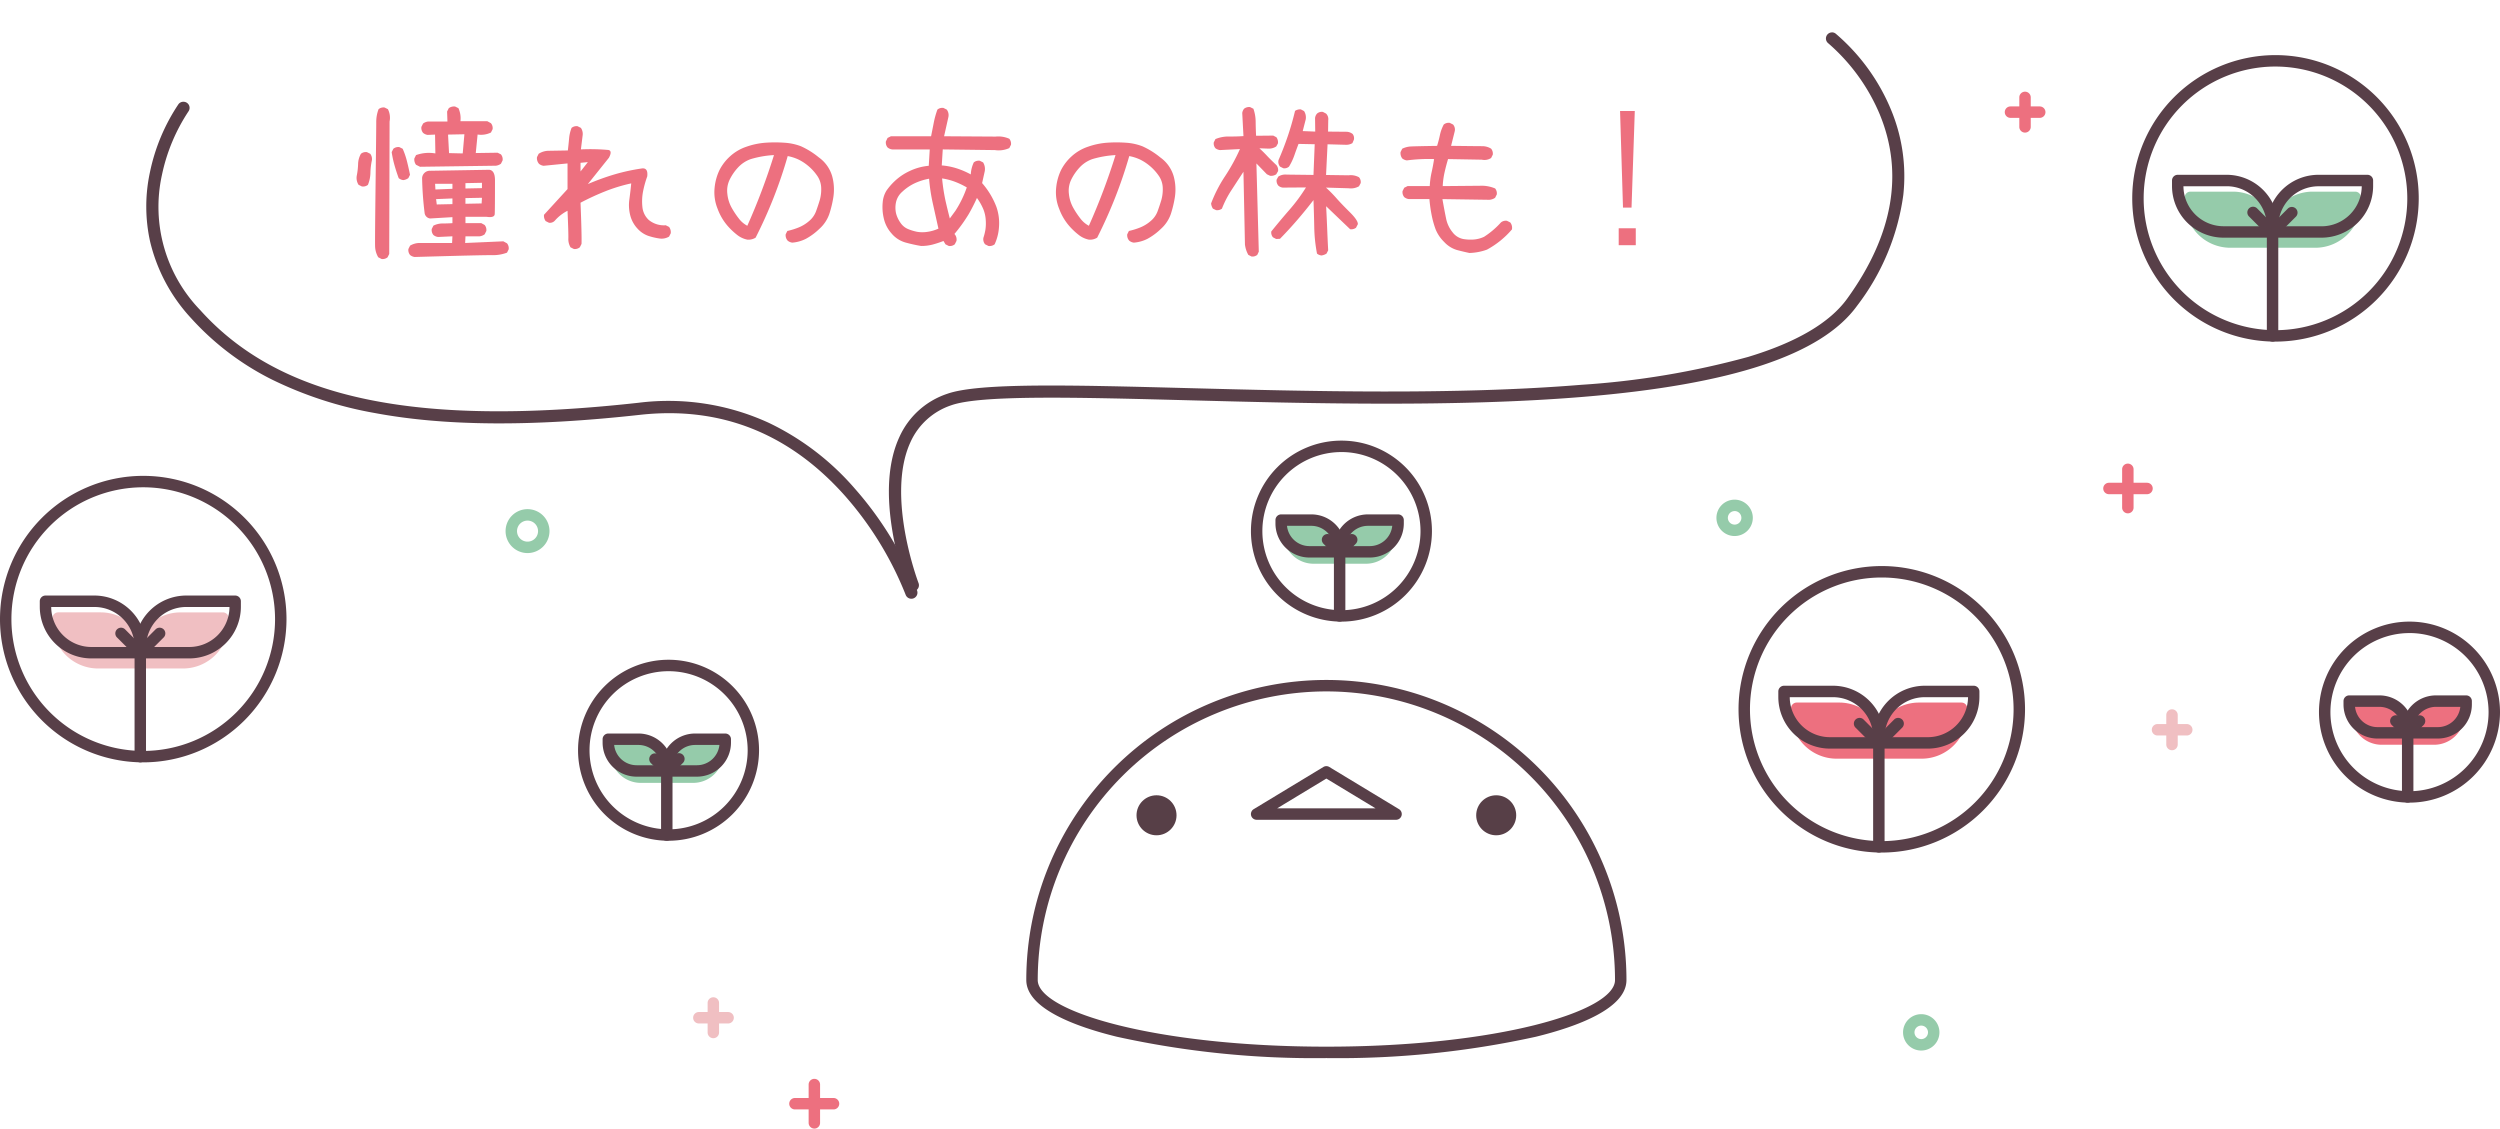 <svg xmlns="http://www.w3.org/2000/svg" width="204.944" height="92.519" viewBox="0 0 204.944 92.519"><defs><style>.a{fill:#ed707f;}.b{fill:#f0bfc2;}.c{fill:#95cbaa;}.d{fill:#573f47;}.e{fill:#583f48;}</style></defs><g transform="translate(-357.056 -6772.037)"><path class="a" d="M280.122,21.855H277.7a.469.469,0,0,1,0-.937h2.419a.469.469,0,0,1,0,.938Z" transform="translate(244.15 6759.844)"/><path class="a" d="M280.284,21.694a.469.469,0,0,1-.469-.469V18.807a.469.469,0,0,1,.938,0v2.419A.469.469,0,0,1,280.284,21.694Z" transform="translate(242.779 6761.214)"/><path class="a" d="M298.055,87.67h-3.14a.469.469,0,0,1,0-.937h3.14a.469.469,0,0,1,0,.938Z" transform="translate(235.007 6724.88)"/><path class="a" d="M298.265,87.461a.469.469,0,0,1-.469-.469v-3.14a.469.469,0,0,1,.938,0v3.14A.469.469,0,0,1,298.265,87.461Z" transform="translate(233.227 6726.659)"/><path class="a" d="M68.346,195.266h-3.14a.469.469,0,1,1,0-.937h3.14a.469.469,0,0,1,0,.938Z" transform="translate(357.04 6667.719)"/><path class="a" d="M68.555,195.058a.469.469,0,0,1-.469-.469v-3.14a.469.469,0,0,1,.938,0v3.14A.469.469,0,0,1,68.555,195.058Z" transform="translate(355.26 6669.498)"/><path class="b" d="M50.727,180.232H48.309a.469.469,0,0,1,0-.937h2.419a.469.469,0,0,1,0,.938Z" transform="translate(366.016 6675.706)"/><path class="b" d="M50.888,180.07a.469.469,0,0,1-.469-.469v-2.419a.469.469,0,0,1,.938,0V179.6A.469.469,0,0,1,50.888,180.07Z" transform="translate(364.646 6677.077)"/><path class="b" d="M97.463,3.518H95.044a.469.469,0,0,1,0-.937h2.419a.469.469,0,0,1,0,.938Z" transform="translate(438.859 6828.813)"/><path class="b" d="M97.624,3.356a.469.469,0,0,1-.469-.469V.469a.469.469,0,0,1,.938,0V2.888A.469.469,0,0,1,97.624,3.356Z" transform="translate(437.488 6830.184)"/><path class="c" d="M16.885,94.95a1.8,1.8,0,1,1,1.8-1.8A1.8,1.8,0,0,1,16.885,94.95Zm0-2.661a.862.862,0,1,0,.862.862A.862.862,0,0,0,16.885,92.289Z" transform="translate(383.417 6722.426)"/><path class="c" d="M228.337,30.8a1.491,1.491,0,1,1,1.491-1.491A1.493,1.493,0,0,1,228.337,30.8Zm0-2.045a.554.554,0,1,0,.554.554A.554.554,0,0,0,228.337,28.752Z" transform="translate(270.919 6785.18)"/><path class="c" d="M260.975,182.65a1.491,1.491,0,1,1,1.491-1.491A1.493,1.493,0,0,1,260.975,182.65Zm0-2.045a.554.554,0,1,0,.554.554A.554.554,0,0,0,260.975,180.605Z" transform="translate(253.58 6675.508)"/><circle class="d" cx="1.64" cy="1.64" r="1.64" transform="translate(450.225 6837.232)"/><circle class="d" cx="1.64" cy="1.64" r="1.64" transform="translate(478.071 6837.232)"/><path class="e" d="M157.335,140.692H145.906a.469.469,0,0,1-.243-.87l5.714-3.459a.468.468,0,0,1,.486,0l5.714,3.459a.469.469,0,0,1-.243.87Zm-9.749-.937h8.069l-4.035-2.442-4.035,2.442Z" transform="translate(314.167 6698.549)"/><g transform="translate(535.112 6786.366)"><g transform="translate(1.043 1.381)"><path class="c" d="M54.213,48.524H57.7a3.271,3.271,0,0,1,3.269,3.269v.394H57.482a3.271,3.271,0,0,1-3.269-3.269v-.394Z" transform="translate(-53.744 -48.055)"/><path class="c" d="M60.434,52.124H56.951a3.742,3.742,0,0,1-3.738-3.738v-.394a.469.469,0,0,1,.469-.469h3.483A3.742,3.742,0,0,1,60.9,51.262v.394A.469.469,0,0,1,60.434,52.124Zm-6.283-3.663a2.8,2.8,0,0,0,2.8,2.726h3.013a2.8,2.8,0,0,0-2.8-2.726H54.152Z" transform="translate(-53.213 -47.523)"/><g transform="translate(6.752)"><path class="c" d="M3.269,0H6.753V.394A3.271,3.271,0,0,1,3.483,3.663H0V3.269A3.271,3.271,0,0,1,3.269,0Z" transform="translate(7.221 4.132) rotate(180)"/><path class="c" d="M71.571,52.124H68.087a.469.469,0,0,1-.469-.469v-.394a3.742,3.742,0,0,1,3.738-3.738H74.84a.469.469,0,0,1,.469.469v.394A3.742,3.742,0,0,1,71.571,52.124Zm-3.014-.937h3.014a2.8,2.8,0,0,0,2.8-2.726H71.357a2.8,2.8,0,0,0-2.8,2.726Z" transform="translate(-67.618 -47.523)"/></g></g><path class="e" d="M59.232,49.733h-4.01A4.238,4.238,0,0,1,50.989,45.5v-.453a.469.469,0,0,1,.469-.469h4.01A4.238,4.238,0,0,1,59.7,48.811v.453A.469.469,0,0,1,59.232,49.733Zm-7.306-4.217a3.3,3.3,0,0,0,3.3,3.28h3.542a3.3,3.3,0,0,0-3.3-3.28Z" transform="translate(-50.989 -44.578)"/><path class="e" d="M72.054,49.733h-4.01a.469.469,0,0,1-.469-.469v-.453a4.238,4.238,0,0,1,4.233-4.233h4.01a.469.469,0,0,1,.469.469V45.5A4.238,4.238,0,0,1,72.054,49.733ZM68.512,48.8h3.542a3.3,3.3,0,0,0,3.3-3.28H71.807A3.3,3.3,0,0,0,68.512,48.8Z" transform="translate(-59.8 -44.578)"/><path class="e" d="M68.043,63.033a.469.469,0,0,1-.469-.469V54.044a.469.469,0,1,1,.938,0v8.521A.469.469,0,0,1,68.043,63.033Z" transform="translate(-59.8 -49.358)"/><path class="e" d="M68.043,52.71a.469.469,0,0,1-.331-.8L69.3,50.32a.469.469,0,0,1,.663.663l-1.59,1.59A.467.467,0,0,1,68.043,52.71Z" transform="translate(-59.8 -47.556)"/><path class="e" d="M66.241,52.71a.467.467,0,0,1-.331-.137l-1.59-1.59a.469.469,0,1,1,.663-.663l1.591,1.59a.469.469,0,0,1-.331.8Z" transform="translate(-57.998 -47.556)"/></g><path class="e" d="M55.778,47.135A11.743,11.743,0,1,1,67.521,35.392,11.756,11.756,0,0,1,55.778,47.135Zm0-22.549A10.806,10.806,0,1,0,66.583,35.392,10.818,10.818,0,0,0,55.778,24.587Z" transform="translate(487.817 6752.906)"/><g transform="translate(361.358 6822.238)"><path class="b" d="M178.042,65.96h3.483a3.271,3.271,0,0,1,3.269,3.269v.394h-3.483a3.271,3.271,0,0,1-3.269-3.269V65.96Z" transform="translate(-177.574 -65.491)"/><path class="b" d="M184.264,69.56h-3.483a3.742,3.742,0,0,1-3.738-3.738v-.394a.469.469,0,0,1,.469-.469h3.483a3.742,3.742,0,0,1,3.738,3.738v.394A.469.469,0,0,1,184.264,69.56ZM177.981,65.9a2.8,2.8,0,0,0,2.8,2.726h3.013a2.8,2.8,0,0,0-2.8-2.726Z" transform="translate(-177.043 -64.96)"/><g transform="translate(6.752)"><path class="b" d="M3.269,0H6.753V.394A3.271,3.271,0,0,1,3.483,3.663H0V3.269A3.271,3.271,0,0,1,3.269,0Z" transform="translate(7.221 4.132) rotate(180)"/><path class="b" d="M195.4,69.56h-3.483a.469.469,0,0,1-.469-.469V68.7a3.742,3.742,0,0,1,3.738-3.738h3.483a.469.469,0,0,1,.469.469v.394A3.742,3.742,0,0,1,195.4,69.56Zm-3.014-.937H195.4a2.8,2.8,0,0,0,2.8-2.726h-3.014A2.8,2.8,0,0,0,192.386,68.623Z" transform="translate(-191.448 -64.96)"/></g></g><path class="e" d="M183.062,67.17h-4.01a4.238,4.238,0,0,1-4.233-4.233v-.453a.469.469,0,0,1,.469-.469h4.01a4.238,4.238,0,0,1,4.233,4.233V66.7A.469.469,0,0,1,183.062,67.17Zm-7.306-4.217a3.3,3.3,0,0,0,3.3,3.28h3.542a3.3,3.3,0,0,0-3.3-3.28Z" transform="translate(185.498 6758.843)"/><path class="e" d="M195.883,67.17h-4.01a.469.469,0,0,1-.469-.469v-.453a4.238,4.238,0,0,1,4.233-4.233h4.01a.469.469,0,0,1,.469.469v.453A4.238,4.238,0,0,1,195.883,67.17Zm-3.542-.937h3.542a3.3,3.3,0,0,0,3.3-3.28h-3.542A3.3,3.3,0,0,0,192.341,66.232Z" transform="translate(176.687 6758.843)"/><path class="e" d="M191.873,80.47A.469.469,0,0,1,191.4,80V71.481a.469.469,0,0,1,.938,0V80A.469.469,0,0,1,191.873,80.47Z" transform="translate(176.687 6754.063)"/><path class="e" d="M191.873,70.147a.469.469,0,0,1-.331-.8l1.59-1.59a.469.469,0,0,1,.663.663l-1.59,1.59A.467.467,0,0,1,191.873,70.147Z" transform="translate(176.687 6755.865)"/><path class="e" d="M190.07,70.147a.467.467,0,0,1-.331-.137l-1.59-1.59a.469.469,0,0,1,.663-.663l1.59,1.59a.469.469,0,0,1-.331.8Z" transform="translate(178.489 6755.865)"/><path class="e" d="M179.606,64.572A11.743,11.743,0,1,1,191.35,52.829,11.756,11.756,0,0,1,179.606,64.572Zm0-22.549a10.806,10.806,0,1,0,10.806,10.806A10.818,10.818,0,0,0,179.606,42.023Z" transform="translate(189.192 6769.961)"/><g transform="translate(503.88 6829.632)"><path class="a" d="M250,122.044h3.483a3.271,3.271,0,0,1,3.269,3.269v.394h-3.483A3.271,3.271,0,0,1,250,122.438v-.394Z" transform="translate(-249.531 -121.575)"/><path class="a" d="M256.222,125.644h-3.483A3.742,3.742,0,0,1,249,121.906v-.394a.469.469,0,0,1,.469-.469h3.483a3.742,3.742,0,0,1,3.738,3.738v.394A.469.469,0,0,1,256.222,125.644Zm-6.283-3.663a2.8,2.8,0,0,0,2.8,2.726h3.014a2.8,2.8,0,0,0-2.8-2.726Z" transform="translate(-249 -121.044)"/><g transform="translate(6.752)"><path class="a" d="M3.269,0H6.753V.394A3.271,3.271,0,0,1,3.483,3.663H0V3.269A3.271,3.271,0,0,1,3.269,0Z" transform="translate(7.221 4.132) rotate(180)"/><path class="a" d="M267.357,125.644h-3.483a.469.469,0,0,1-.469-.469v-.394a3.742,3.742,0,0,1,3.738-3.738h3.483a.469.469,0,0,1,.469.469v.394A3.742,3.742,0,0,1,267.357,125.644Zm-3.013-.937h3.013a2.8,2.8,0,0,0,2.8-2.726h-3.014A2.8,2.8,0,0,0,264.344,124.707Z" transform="translate(-263.405 -121.044)"/></g></g><path class="e" d="M255.019,123.254h-4.01a4.238,4.238,0,0,1-4.233-4.233v-.453a.469.469,0,0,1,.469-.469h4.01a4.238,4.238,0,0,1,4.233,4.233v.453A.469.469,0,0,1,255.019,123.254Zm-7.306-4.217a3.3,3.3,0,0,0,3.3,3.28h3.542a3.3,3.3,0,0,0-3.3-3.28Z" transform="translate(256.062 6710.153)"/><path class="e" d="M267.841,123.254h-4.01a.469.469,0,0,1-.469-.469v-.453a4.238,4.238,0,0,1,4.233-4.233h4.01a.469.469,0,0,1,.469.469v.453A4.238,4.238,0,0,1,267.841,123.254Zm-3.542-.937h3.542a3.3,3.3,0,0,0,3.3-3.28h-3.542A3.3,3.3,0,0,0,264.3,122.316Z" transform="translate(247.25 6710.153)"/><path class="e" d="M263.83,136.553a.469.469,0,0,1-.469-.469v-8.52a.469.469,0,1,1,.938,0v8.52A.469.469,0,0,1,263.83,136.553Z" transform="translate(247.25 6705.374)"/><path class="e" d="M263.83,126.231a.469.469,0,0,1-.331-.8l1.59-1.591a.469.469,0,0,1,.663.663l-1.59,1.591A.467.467,0,0,1,263.83,126.231Z" transform="translate(247.25 6707.176)"/><path class="e" d="M262.027,126.231a.467.467,0,0,1-.331-.137l-1.59-1.591a.469.469,0,0,1,.663-.663l1.59,1.591a.469.469,0,0,1-.331.8Z" transform="translate(249.053 6707.176)"/><path class="e" d="M251.564,120.655a11.743,11.743,0,1,1,11.743-11.743A11.756,11.756,0,0,1,251.564,120.655Zm0-22.548a10.805,10.805,0,1,0,10.805,10.806A10.818,10.818,0,0,0,251.564,98.107Z" transform="translate(259.756 6721.272)"/><g transform="translate(461.614 6814.205)"><g transform="translate(0.643 0.851)"><path class="c" d="M246.525,45.715h2.147a2.017,2.017,0,0,1,2.016,2.016v.243h-2.148a2.017,2.017,0,0,1-2.016-2.016v-.243Z" transform="translate(-246.056 -45.246)"/><path class="c" d="M250.157,47.91h-2.148a2.487,2.487,0,0,1-2.484-2.484v-.243a.469.469,0,0,1,.469-.469h2.148a2.487,2.487,0,0,1,2.484,2.484v.243A.469.469,0,0,1,250.157,47.91Zm-3.678-2.258a1.549,1.549,0,0,0,1.53,1.321h1.662a1.549,1.549,0,0,0-1.53-1.321Z" transform="translate(-245.525 -44.715)"/><g transform="translate(4.163)"><path class="c" d="M2.016,0H4.163V.243A2.017,2.017,0,0,1,2.147,2.258H0V2.016A2.017,2.017,0,0,1,2.016,0Z" transform="translate(4.632 2.727) rotate(180)"/><path class="c" d="M257.023,47.91h-2.148a.469.469,0,0,1-.469-.469V47.2a2.487,2.487,0,0,1,2.484-2.484h2.148a.469.469,0,0,1,.469.469v.243A2.487,2.487,0,0,1,257.023,47.91Zm-1.662-.937h1.662a1.549,1.549,0,0,0,1.53-1.321h-1.662A1.549,1.549,0,0,0,255.36,46.973Z" transform="translate(-254.406 -44.715)"/></g></g><path class="e" d="M249.416,46.436h-2.472a2.792,2.792,0,0,1-2.789-2.789v-.28a.469.469,0,0,1,.469-.469H247.1a2.793,2.793,0,0,1,2.789,2.79v.279A.469.469,0,0,1,249.416,46.436Zm-4.315-2.6a1.854,1.854,0,0,0,1.842,1.663h1.994a1.855,1.855,0,0,0-1.842-1.663Z" transform="translate(-244.154 -42.898)"/><path class="e" d="M257.32,46.436h-2.473a.469.469,0,0,1-.469-.469v-.279a2.793,2.793,0,0,1,2.789-2.79h2.473a.469.469,0,0,1,.469.469v.28A2.792,2.792,0,0,1,257.32,46.436Zm-1.994-.937h1.994a1.854,1.854,0,0,0,1.842-1.663h-1.994A1.855,1.855,0,0,0,255.326,45.5Z" transform="translate(-249.586 -42.898)"/><path class="e" d="M254.848,54.636a.469.469,0,0,1-.469-.469V48.914a.469.469,0,1,1,.938,0v5.253A.469.469,0,0,1,254.848,54.636Z" transform="translate(-249.586 -45.845)"/><path class="e" d="M254.848,48.272a.469.469,0,0,1-.331-.8l.981-.981a.469.469,0,1,1,.663.663l-.981.981A.467.467,0,0,1,254.848,48.272Z" transform="translate(-249.586 -44.734)"/><path class="e" d="M253.736,48.272a.467.467,0,0,1-.331-.137l-.981-.981a.469.469,0,1,1,.663-.663l.981.981a.469.469,0,0,1-.331.8Z" transform="translate(-248.475 -44.734)"/></g><path class="e" d="M247.286,44.835a7.419,7.419,0,1,1,7.419-7.419,7.428,7.428,0,0,1-7.419,7.419Zm0-13.9a6.482,6.482,0,1,0,6.482,6.482A6.489,6.489,0,0,0,247.286,30.934Z" transform="translate(219.738 6778.161)"/><g transform="translate(549.813 6829.896)"><path class="a" d="M94.51,91.807H92.362a2.016,2.016,0,0,1-2.016-2.016v-.243h2.148a2.016,2.016,0,0,1,2.016,2.016Z" transform="translate(-89.878 -89.08)"/><path class="a" d="M93.979,91.744H91.831a2.487,2.487,0,0,1-2.484-2.484v-.243a.469.469,0,0,1,.469-.469h2.147a2.487,2.487,0,0,1,2.484,2.484v.243A.469.469,0,0,1,93.979,91.744ZM90.3,89.486a1.549,1.549,0,0,0,1.53,1.321h1.662a1.549,1.549,0,0,0-1.53-1.321Z" transform="translate(-89.347 -88.549)"/><g transform="translate(4.163)"><path class="a" d="M99.228,91.807h2.147a2.016,2.016,0,0,0,2.016-2.016v-.243h-2.147a2.016,2.016,0,0,0-2.016,2.016Z" transform="translate(-98.759 -89.08)"/><path class="a" d="M100.844,91.744H98.7a.469.469,0,0,1-.469-.469v-.243a2.487,2.487,0,0,1,2.484-2.484h2.148a.469.469,0,0,1,.469.469v.243A2.487,2.487,0,0,1,100.844,91.744Zm-1.662-.937h1.662a1.549,1.549,0,0,0,1.53-1.321h-1.662A1.549,1.549,0,0,0,99.181,90.807Z" transform="translate(-98.227 -88.549)"/></g></g><path class="e" d="M93.237,90.27H90.765a2.793,2.793,0,0,1-2.789-2.79V87.2a.469.469,0,0,1,.469-.469h2.473a2.792,2.792,0,0,1,2.789,2.789v.28A.469.469,0,0,1,93.237,90.27Zm-4.315-2.6a1.855,1.855,0,0,0,1.842,1.663h1.994a1.854,1.854,0,0,0-1.842-1.663Z" transform="translate(461.195 6742.312)"/><path class="e" d="M101.142,90.27H98.669A.469.469,0,0,1,98.2,89.8v-.28a2.792,2.792,0,0,1,2.789-2.789h2.473a.469.469,0,0,1,.469.469v.279a2.793,2.793,0,0,1-2.789,2.79Zm-1.994-.937h1.994a1.855,1.855,0,0,0,1.842-1.663H100.99a1.854,1.854,0,0,0-1.842,1.663Z" transform="translate(455.763 6742.312)"/><path class="e" d="M98.67,98.47A.469.469,0,0,1,98.2,98V92.748a.469.469,0,0,1,.938,0V98A.469.469,0,0,1,98.67,98.47Z" transform="translate(455.763 6739.365)"/><path class="e" d="M98.67,92.106a.469.469,0,0,1-.331-.8l.981-.981a.469.469,0,0,1,.663.663L99,91.968A.467.467,0,0,1,98.67,92.106Z" transform="translate(455.763 6740.476)"/><path class="e" d="M97.558,92.106a.467.467,0,0,1-.331-.137l-.981-.981a.469.469,0,0,1,.663-.663l.981.981a.469.469,0,0,1-.331.8Z" transform="translate(456.874 6740.476)"/><path class="e" d="M91.108,88.668a7.42,7.42,0,1,1,7.419-7.42A7.428,7.428,0,0,1,91.108,88.668Zm0-13.9a6.482,6.482,0,1,0,6.482,6.482A6.489,6.489,0,0,0,91.108,74.766Z" transform="translate(463.473 6749.167)"/><g transform="translate(406.456 6832.169)"><g transform="translate(0.643 0.851)"><path class="c" d="M34.424,133.4h2.148a2.017,2.017,0,0,1,2.016,2.016v.243H36.44a2.017,2.017,0,0,1-2.016-2.016V133.4Z" transform="translate(-33.955 -132.935)"/><path class="c" d="M38.056,135.6H35.909a2.487,2.487,0,0,1-2.485-2.484v-.243a.469.469,0,0,1,.469-.469H36.04a2.487,2.487,0,0,1,2.484,2.484v.243A.469.469,0,0,1,38.056,135.6Zm-3.678-2.258a1.549,1.549,0,0,0,1.531,1.321h1.662a1.549,1.549,0,0,0-1.53-1.321Z" transform="translate(-33.424 -132.404)"/><g transform="translate(4.163)"><path class="c" d="M2.016,0H4.163V.243A2.017,2.017,0,0,1,2.148,2.258H0V2.016A2.017,2.017,0,0,1,2.016,0Z" transform="translate(4.632 2.727) rotate(180)"/><path class="c" d="M44.922,135.6H42.774a.469.469,0,0,1-.469-.469v-.243A2.487,2.487,0,0,1,44.79,132.4h2.148a.469.469,0,0,1,.469.469v.243A2.487,2.487,0,0,1,44.922,135.6Zm-1.662-.937h1.662a1.549,1.549,0,0,0,1.53-1.321H44.79A1.549,1.549,0,0,0,43.259,134.662Z" transform="translate(-42.305 -132.404)"/></g></g><path class="e" d="M37.315,134.125H34.842a2.792,2.792,0,0,1-2.789-2.789v-.279a.469.469,0,0,1,.469-.469h2.473a2.792,2.792,0,0,1,2.789,2.789v.279a.469.469,0,0,1-.469.469ZM33,131.526a1.854,1.854,0,0,0,1.842,1.662h1.994a1.854,1.854,0,0,0-1.842-1.662H33Z" transform="translate(-32.053 -130.588)"/><path class="e" d="M45.219,134.125H42.747a.469.469,0,0,1-.469-.469v-.279a2.792,2.792,0,0,1,2.789-2.789H47.54a.469.469,0,0,1,.469.469v.279A2.792,2.792,0,0,1,45.219,134.125Zm-1.994-.937h1.994a1.854,1.854,0,0,0,1.842-1.662H45.067A1.854,1.854,0,0,0,43.225,133.188Z" transform="translate(-37.485 -130.588)"/><path class="e" d="M42.747,142.325a.469.469,0,0,1-.469-.469V136.6a.469.469,0,0,1,.938,0v5.253A.469.469,0,0,1,42.747,142.325Z" transform="translate(-37.485 -133.534)"/><path class="e" d="M42.747,135.96a.469.469,0,0,1-.331-.8l.981-.981a.469.469,0,1,1,.663.663l-.981.981A.467.467,0,0,1,42.747,135.96Z" transform="translate(-37.485 -132.423)"/><path class="e" d="M41.636,135.96a.467.467,0,0,1-.331-.137l-.98-.981a.469.469,0,0,1,.663-.663l.98.981a.469.469,0,0,1-.331.8Z" transform="translate(-36.374 -132.423)"/></g><path class="e" d="M35.185,132.524A7.419,7.419,0,1,1,42.6,125.1,7.428,7.428,0,0,1,35.185,132.524Zm0-13.9a6.482,6.482,0,1,0,6.482,6.482,6.489,6.489,0,0,0-6.482-6.482Z" transform="translate(376.681 6708.436)"/><path class="e" d="M130.749,152.22a75.407,75.407,0,0,1-17.175-1.75c-3.387-.832-7.425-2.314-7.425-4.648a24.6,24.6,0,0,1,49.2,0c0,2.334-4.038,3.816-7.425,4.648a75.409,75.409,0,0,1-17.175,1.75Zm0-30.06a23.689,23.689,0,0,0-23.662,23.662c0,2.583,9.718,5.461,23.662,5.461s23.662-2.878,23.662-5.461a23.689,23.689,0,0,0-23.662-23.662Z" transform="translate(335.04 6706.557)"/><path class="a" d="M-53.129,1.34-53.4,1.2a1.87,1.87,0,0,1-.26-.93q-.014-.52.041-5.045t.055-5.1a2.917,2.917,0,0,1,.191-1.066.636.636,0,0,1,.492-.137l.273.137a1.557,1.557,0,0,1,.137,1.012L-52.5.93l-.137.273A.636.636,0,0,1-53.129,1.34Zm2.721-.164a.726.726,0,0,1-.383-.164A.636.636,0,0,1-50.928.52l.137-.273a1.533,1.533,0,0,1,.82-.219h2.625l.027-.547-1.176.055a.726.726,0,0,1-.383-.164.636.636,0,0,1-.137-.492l.137-.273a1.659,1.659,0,0,1,.752-.178q.4,0,.807-.027v-.492l-1.832.109A.515.515,0,0,1-49.6-2.44a27.318,27.318,0,0,1-.205-2.851.633.633,0,0,1,.684-.6l4.826-.082q.451.055.465.82,0,2.488-.021,2.81t-.663.226h-1.736v.52h1.3l.273.15a.636.636,0,0,1,.137.492l-.137.273a.887.887,0,0,1-.41.164h-1.162l-.027.547,3.131-.137.3.164a.636.636,0,0,1,.137.492l-.137.273a3.235,3.235,0,0,1-1.23.205Q-44.734,1.012-50.408,1.176Zm3.09-4.334v-.465l-1.34.055.055.438Zm2.393-.055.027-.465-1.354.027v.465Zm-2.393-1.2v-.41H-48.74l.027.465Zm2.42-.055v-.437l-1.354.027v.438Zm-9.844-.137-.273-.137a1.05,1.05,0,0,1-.137-.793,5.818,5.818,0,0,0,.1-.9,1.787,1.787,0,0,1,.232-.848.636.636,0,0,1,.492-.137l.273.137a.726.726,0,0,1,.137.52,5.349,5.349,0,0,0-.123,1.025,2.786,2.786,0,0,1-.205,1A.636.636,0,0,1-54.742-4.607Zm3.4-.52a.726.726,0,0,1-.383-.164q-.191-.52-.342-1.053a8.764,8.764,0,0,1-.232-1.08l.137-.273a.636.636,0,0,1,.492-.137l.273.137a6.337,6.337,0,0,1,.355,1.039q.137.547.246,1.094l-.137.273A.887.887,0,0,1-51.338-5.127Zm1.367-1.094-.328-.164a.726.726,0,0,1-.137-.52l.137-.273a3.129,3.129,0,0,1,1.586-.137l-.027-1.545-.6.027A.726.726,0,0,1-49.725-9a.636.636,0,0,1-.137-.492l.137-.273a.887.887,0,0,1,.41-.164h1.586l-.027-.82.137-.273a.726.726,0,0,1,.52-.137l.273.137a2.033,2.033,0,0,1,.164,1.066h2.2l.3.164a.636.636,0,0,1,.137.492l-.137.273a1.836,1.836,0,0,1-1.094.164l-.15,1.518,1.791-.027.273.137a.636.636,0,0,1,.137.492l-.137.273a.887.887,0,0,1-.41.164Zm3.5-1.094.137-1.572-1.34.027.082,1.518ZM-37.365.52l-.273-.137a1.319,1.319,0,0,1-.178-.725q.014-.4-.068-2.27a3.482,3.482,0,0,0-1.025.793.552.552,0,0,1-.492.191l-.273-.137a.726.726,0,0,1-.137-.52l1.928-2.105V-6.494L-39.84-6.3a.726.726,0,0,1-.383-.164.706.706,0,0,1-.164-.547l.137-.273a1.535,1.535,0,0,1,.848-.246l1.545-.027q.055-.465.1-.95a3.1,3.1,0,0,1,.205-.9.636.636,0,0,1,.492-.137l.273.137a.885.885,0,0,1,.137.656l-.137,1.107a16.491,16.491,0,0,1,2.256.048q.342.075.041.636L-36.217-4.8a19.528,19.528,0,0,1,2.229-.807,16.115,16.115,0,0,1,2.229-.479q.492-.041.41.656a8.205,8.205,0,0,0-.342,1.23,4.246,4.246,0,0,0-.055,1.271,1.668,1.668,0,0,0,.526,1.073,1.962,1.962,0,0,0,1.388.431l.273.137a.726.726,0,0,1,.137.52l-.137.273a1.188,1.188,0,0,1-.82.15,5.182,5.182,0,0,1-.909-.219,2.15,2.15,0,0,1-.854-.581,2.492,2.492,0,0,1-.588-1.046,3.365,3.365,0,0,1-.082-1.367q.1-.752.15-1.3a13.647,13.647,0,0,0-2.146.656,21.061,21.061,0,0,0-2.01.93q.109,2.721.082,3.377l-.137.273A.636.636,0,0,1-37.365.52ZM-36.217-6.6l-.6.055v.711ZM-19.455,0a.726.726,0,0,1-.383-.164A.665.665,0,0,1-20-.684l.137-.273a5.822,5.822,0,0,0,.943-.294,3.084,3.084,0,0,0,.848-.526,1.9,1.9,0,0,0,.561-.793q.164-.451.3-.9a3.21,3.21,0,0,0,.123-1.012,1.831,1.831,0,0,0-.355-1.039A4,4,0,0,0-18.2-6.33,3.779,3.779,0,0,0-19-6.836a3.7,3.7,0,0,0-.834-.26q-.492,1.723-1.148,3.391T-22.463-.41a1.094,1.094,0,0,1-.684.164,1.984,1.984,0,0,1-.772-.342,5.68,5.68,0,0,1-.841-.786,4.5,4.5,0,0,1-.82-1.4A3.579,3.579,0,0,1-25.826-4.5a4.313,4.313,0,0,1,.4-1.449,3.932,3.932,0,0,1,.861-1.121,3.779,3.779,0,0,1,1.347-.793,6.039,6.039,0,0,1,1.565-.328,10.925,10.925,0,0,1,1.545,0,4.557,4.557,0,0,1,1.354.287,6.493,6.493,0,0,1,1.47.916,2.864,2.864,0,0,1,1.1,1.559,4.127,4.127,0,0,1,.1,1.654,8.959,8.959,0,0,1-.342,1.436,2.92,2.92,0,0,1-.813,1.21,5.084,5.084,0,0,1-1.1.813A2.993,2.993,0,0,1-19.455,0Zm-1.5-7.178a8.183,8.183,0,0,0-1.9.328,2.581,2.581,0,0,0-1.046.684,4.125,4.125,0,0,0-.69,1,2.086,2.086,0,0,0-.191,1.162,2.937,2.937,0,0,0,.342,1.121,6.87,6.87,0,0,0,.595.9,2.1,2.1,0,0,0,.7.6A52.134,52.134,0,0,0-20.959-7.178ZM-8.9.273a12.313,12.313,0,0,1-1.292-.287A2.325,2.325,0,0,1-11.32-.752a2.767,2.767,0,0,1-.643-1.265,3.989,3.989,0,0,1-.082-1.292,2.173,2.173,0,0,1,.3-.943,4.978,4.978,0,0,1,.7-.807,4.571,4.571,0,0,1,1.2-.807A4.594,4.594,0,0,1-8.271-6.3l.082-1.34h-3.076a.726.726,0,0,1-.383-.164.636.636,0,0,1-.137-.492l.137-.287.273-.137H-8.08q.109-.547.219-1.107a6.992,6.992,0,0,1,.3-1.08.636.636,0,0,1,.492-.137l.273.137a.752.752,0,0,1,.137.6l-.355,1.586,4.225.027a2.21,2.21,0,0,1,1.121.178.636.636,0,0,1,.137.492l-.137.273a2.089,2.089,0,0,1-1.176.164l-4.279-.055L-7.205-6.33a5.474,5.474,0,0,1,1.244.246,6.572,6.572,0,0,1,1.135.492,2.612,2.612,0,0,1,.246-.984.636.636,0,0,1,.492-.137l.273.137a1.03,1.03,0,0,1,.137.711l-.219.984A6.418,6.418,0,0,1-2.728-2.939a4.049,4.049,0,0,1,.212,1.7A3.95,3.95,0,0,1-2.871.137a.68.68,0,0,1-.506.137L-3.65.137A.631.631,0,0,1-3.787-.41a4.227,4.227,0,0,0,.164-.67A3.613,3.613,0,0,0-3.6-1.866,2.787,2.787,0,0,0-3.8-2.748a4.529,4.529,0,0,0-.52-.916q-.314.7-.684,1.34A12.8,12.8,0,0,1-6.166-.711.66.66,0,0,1-6-.137l-.137.273a.636.636,0,0,1-.492.137L-6.9.137l-.164-.273a8.2,8.2,0,0,1-.916.3A3.657,3.657,0,0,1-8.9.273Zm1.422-1.422L-7.943-3.24a14.647,14.647,0,0,1-.3-2,4.873,4.873,0,0,0-1.237.4,3.976,3.976,0,0,0-.964.67,1.593,1.593,0,0,0-.52.9,2.149,2.149,0,0,0,.014.875,2.333,2.333,0,0,0,.355.759,1.4,1.4,0,0,0,.636.526,4.112,4.112,0,0,0,.718.219,2.6,2.6,0,0,0,.807.014A3.312,3.312,0,0,0-7.479-1.148Zm1.395-1.463a8.719,8.719,0,0,0,.93-1.914,6.327,6.327,0,0,0-.971-.465,5.106,5.106,0,0,0-1.053-.273A15.382,15.382,0,0,0-6.9-3.445q.164.725.355,1.463ZM8.545,0a.726.726,0,0,1-.383-.164A.665.665,0,0,1,8-.684l.137-.273a5.822,5.822,0,0,0,.943-.294,3.084,3.084,0,0,0,.848-.526,1.9,1.9,0,0,0,.561-.793q.164-.451.3-.9a3.21,3.21,0,0,0,.123-1.012,1.831,1.831,0,0,0-.355-1.039A4,4,0,0,0,9.8-6.33,3.779,3.779,0,0,0,9-6.836a3.7,3.7,0,0,0-.834-.26Q7.67-5.373,7.014-3.705T5.537-.41a1.094,1.094,0,0,1-.684.164,1.984,1.984,0,0,1-.772-.342,5.68,5.68,0,0,1-.841-.786,4.5,4.5,0,0,1-.82-1.4A3.579,3.579,0,0,1,2.174-4.5a4.313,4.313,0,0,1,.4-1.449,3.932,3.932,0,0,1,.861-1.121,3.779,3.779,0,0,1,1.347-.793,6.039,6.039,0,0,1,1.565-.328,10.925,10.925,0,0,1,1.545,0A4.557,4.557,0,0,1,9.242-7.9a6.493,6.493,0,0,1,1.47.916,2.864,2.864,0,0,1,1.1,1.559,4.127,4.127,0,0,1,.1,1.654,8.959,8.959,0,0,1-.342,1.436,2.92,2.92,0,0,1-.813,1.21,5.084,5.084,0,0,1-1.1.813A2.993,2.993,0,0,1,8.545,0Zm-1.5-7.178a8.183,8.183,0,0,0-1.9.328,2.581,2.581,0,0,0-1.046.684,4.125,4.125,0,0,0-.69,1,2.086,2.086,0,0,0-.191,1.162,2.937,2.937,0,0,0,.342,1.121,6.87,6.87,0,0,0,.595.9,2.1,2.1,0,0,0,.7.6A52.134,52.134,0,0,0,7.041-7.178ZM18.184,1.135,17.924,1A2.315,2.315,0,0,1,17.65.15l-.123-5.961q-.492.752-.978,1.5a8.205,8.205,0,0,0-.786,1.524.646.646,0,0,1-.479.123l-.26-.123a.986.986,0,0,1-.15-.424,11.194,11.194,0,0,1,1.142-2.229A15.575,15.575,0,0,0,17.24-7.67L15.6-7.588a.776.776,0,0,1-.369-.15.614.614,0,0,1-.137-.479l.137-.273A2.758,2.758,0,0,1,16.345-8.7q.595.007,1.183-.034l-.1-1.887a.694.694,0,0,1,.15-.355.658.658,0,0,1,.492-.137l.273.137a3.273,3.273,0,0,1,.185,1.08q.007.588.034,1.135l1.408-.014.26.137a.693.693,0,0,1,.123.506l-.137.246a1.093,1.093,0,0,1-.663.178l-.718-.027q.328.3.608.6t.786.779a.658.658,0,0,1,.137.492l-.15.26a.741.741,0,0,1-.506.123l-.26-.123-.861-.889L18.785.738,18.662,1A.614.614,0,0,1,18.184,1.135Zm5.742-.082A.708.708,0,0,1,23.557.9a12.707,12.707,0,0,1-.226-2.167q-.021-1.1-.062-2.222-.643.834-1.326,1.627T20.521-.314L20.207-.3l-.26-.137a.614.614,0,0,1-.137-.479q.725-.9,1.483-1.771a13.984,13.984,0,0,0,1.36-1.839l-1.9.014a.655.655,0,0,1-.369-.164.636.636,0,0,1-.137-.492l.137-.246a1.066,1.066,0,0,1,.684-.164l2.2.027.1-2.516-1.326-.027q-.178.465-.342.937a4.859,4.859,0,0,1-.437.923.573.573,0,0,1-.465.137l-.273-.137a.619.619,0,0,1-.123-.533q.424-.971.766-1.982t.588-2.051a.739.739,0,0,1,.479-.123l.26.137a.956.956,0,0,1,.137.684l-.246.957,1.025.041-.014-1.107a.655.655,0,0,1,.164-.369.593.593,0,0,1,.479-.137l.26.137a.641.641,0,0,1,.178.547l-.014.93,1.531.014a.858.858,0,0,1,.479.178.564.564,0,0,1,.109.465l-.123.287a.969.969,0,0,1-.561.137l-1.477-.041-.123,2.516,1.846.027A1.4,1.4,0,0,1,27-5.359a.593.593,0,0,1,.137.479L27-4.621a1.324,1.324,0,0,1-.848.164l-1.859-.055a11.052,11.052,0,0,1,.861.875q.383.438,1.08,1.128t.67,1l-.15.287a.646.646,0,0,1-.479.123q-1.49-1.422-1.969-1.887.055,1.08.089,1.935T24.473.629L24.336.9A1.072,1.072,0,0,1,23.926,1.053ZM36.053.848Q35.533.738,35.014.6a2.316,2.316,0,0,1-1.032-.656,3.01,3.01,0,0,1-.711-1.06,7.656,7.656,0,0,1-.321-1.169,11.785,11.785,0,0,1-.178-1.285H31.09a.726.726,0,0,1-.383-.164.636.636,0,0,1-.137-.492l.137-.273.273-.137H32.8a6.508,6.508,0,0,1,.15-1.121q.123-.547.205-1.094a13.837,13.837,0,0,0-2.229.109.726.726,0,0,1-.383-.164.726.726,0,0,1-.137-.52l.137-.273a1.8,1.8,0,0,1,.718-.185q.39-.021,2.14-.048.137-.438.232-.889a3.259,3.259,0,0,1,.314-.861.636.636,0,0,1,.492-.137l.273.137a.631.631,0,0,1,.137.547l-.3,1.2q2.133.027,2.543.027a1.364,1.364,0,0,1,.738.205.636.636,0,0,1,.137.492l-.137.273a1,1,0,0,1-.766.137L34.3-6.85q-.164.547-.287,1.094a6.508,6.508,0,0,0-.15,1.121L36.9-4.662a2.863,2.863,0,0,1,1.258.219.636.636,0,0,1,.137.492l-.137.273a.938.938,0,0,1-.629.164l-3.691-.055q.164.93.3,1.586a2.568,2.568,0,0,0,.533,1.135,1.439,1.439,0,0,0,.889.554,3.613,3.613,0,0,0,.9.034,2.45,2.45,0,0,0,.793-.219,6.765,6.765,0,0,0,1.381-1.176.636.636,0,0,1,.492-.137l.273.137a.706.706,0,0,1,.137.574A7.192,7.192,0,0,1,37.488.574,4.614,4.614,0,0,1,36.053.848ZM49.608-10.794l-.267,7.923h-.7L48.4-10.794ZM48.289-1.176h1.4V.212h-1.4Z" transform="translate(441.464 6791.928)"/><path class="e" d="M6.369,47.548a.5.5,0,0,1-.294-.1,16.485,16.485,0,0,1-4.708-5.989A14.166,14.166,0,0,1,.078,34.43a19.151,19.151,0,0,1,3.474-9.218c2.766-4.118,10.047-6.817,22.258-8.25,10.33-1.212,22.543-1.317,32.356-1.4,9.085-.078,16.931-.145,19.311-1.088a5.611,5.611,0,0,0,3.236-3.139C82.59,6.849,79.678-.114,79.648-.184a.5.5,0,0,1,.265-.656.5.5,0,0,1,.656.264,25.944,25.944,0,0,1,1.305,4.266c.7,3.266.625,5.966-.236,8.027A6.578,6.578,0,0,1,77.846,15.4c-2.553,1.011-10.107,1.076-19.671,1.158-9.789.084-21.971.189-32.248,1.395a68.27,68.27,0,0,0-13.577,2.756c-3.929,1.334-6.61,3.036-7.968,5.059C.794,31.113.079,36.239,2.258,41.007a15.766,15.766,0,0,0,4.407,5.637.5.5,0,0,1-.3.9Z" transform="translate(511.961 6822.43) rotate(-178)"/><path class="e" d="M61.018,38.135a.5.5,0,0,1-.414-.779h0a15.029,15.029,0,0,0,1.993-5.3A12.165,12.165,0,0,0,59.075,21.12c-6.789-7.055-17.95-9.011-36.189-6.342a19.732,19.732,0,0,1-10.695-1.262A21.659,21.659,0,0,1,4.944,8.378,28.149,28.149,0,0,1-.465.183.5.5,0,0,1-.183-.466a.5.5,0,0,1,.648.283,27.673,27.673,0,0,0,5.227,7.9c4.748,4.992,10.484,7.035,17.049,6.075,8.806-1.289,15.9-1.49,21.7-.616A31.643,31.643,0,0,1,53,15.631a22.453,22.453,0,0,1,6.8,4.8,13.983,13.983,0,0,1,3.584,6.2,13.316,13.316,0,0,1,.2,5.635,15.753,15.753,0,0,1-2.143,5.657A.5.5,0,0,1,61.018,38.135Z" transform="translate(431.767 6820.621) rotate(-178)"/></g></svg>